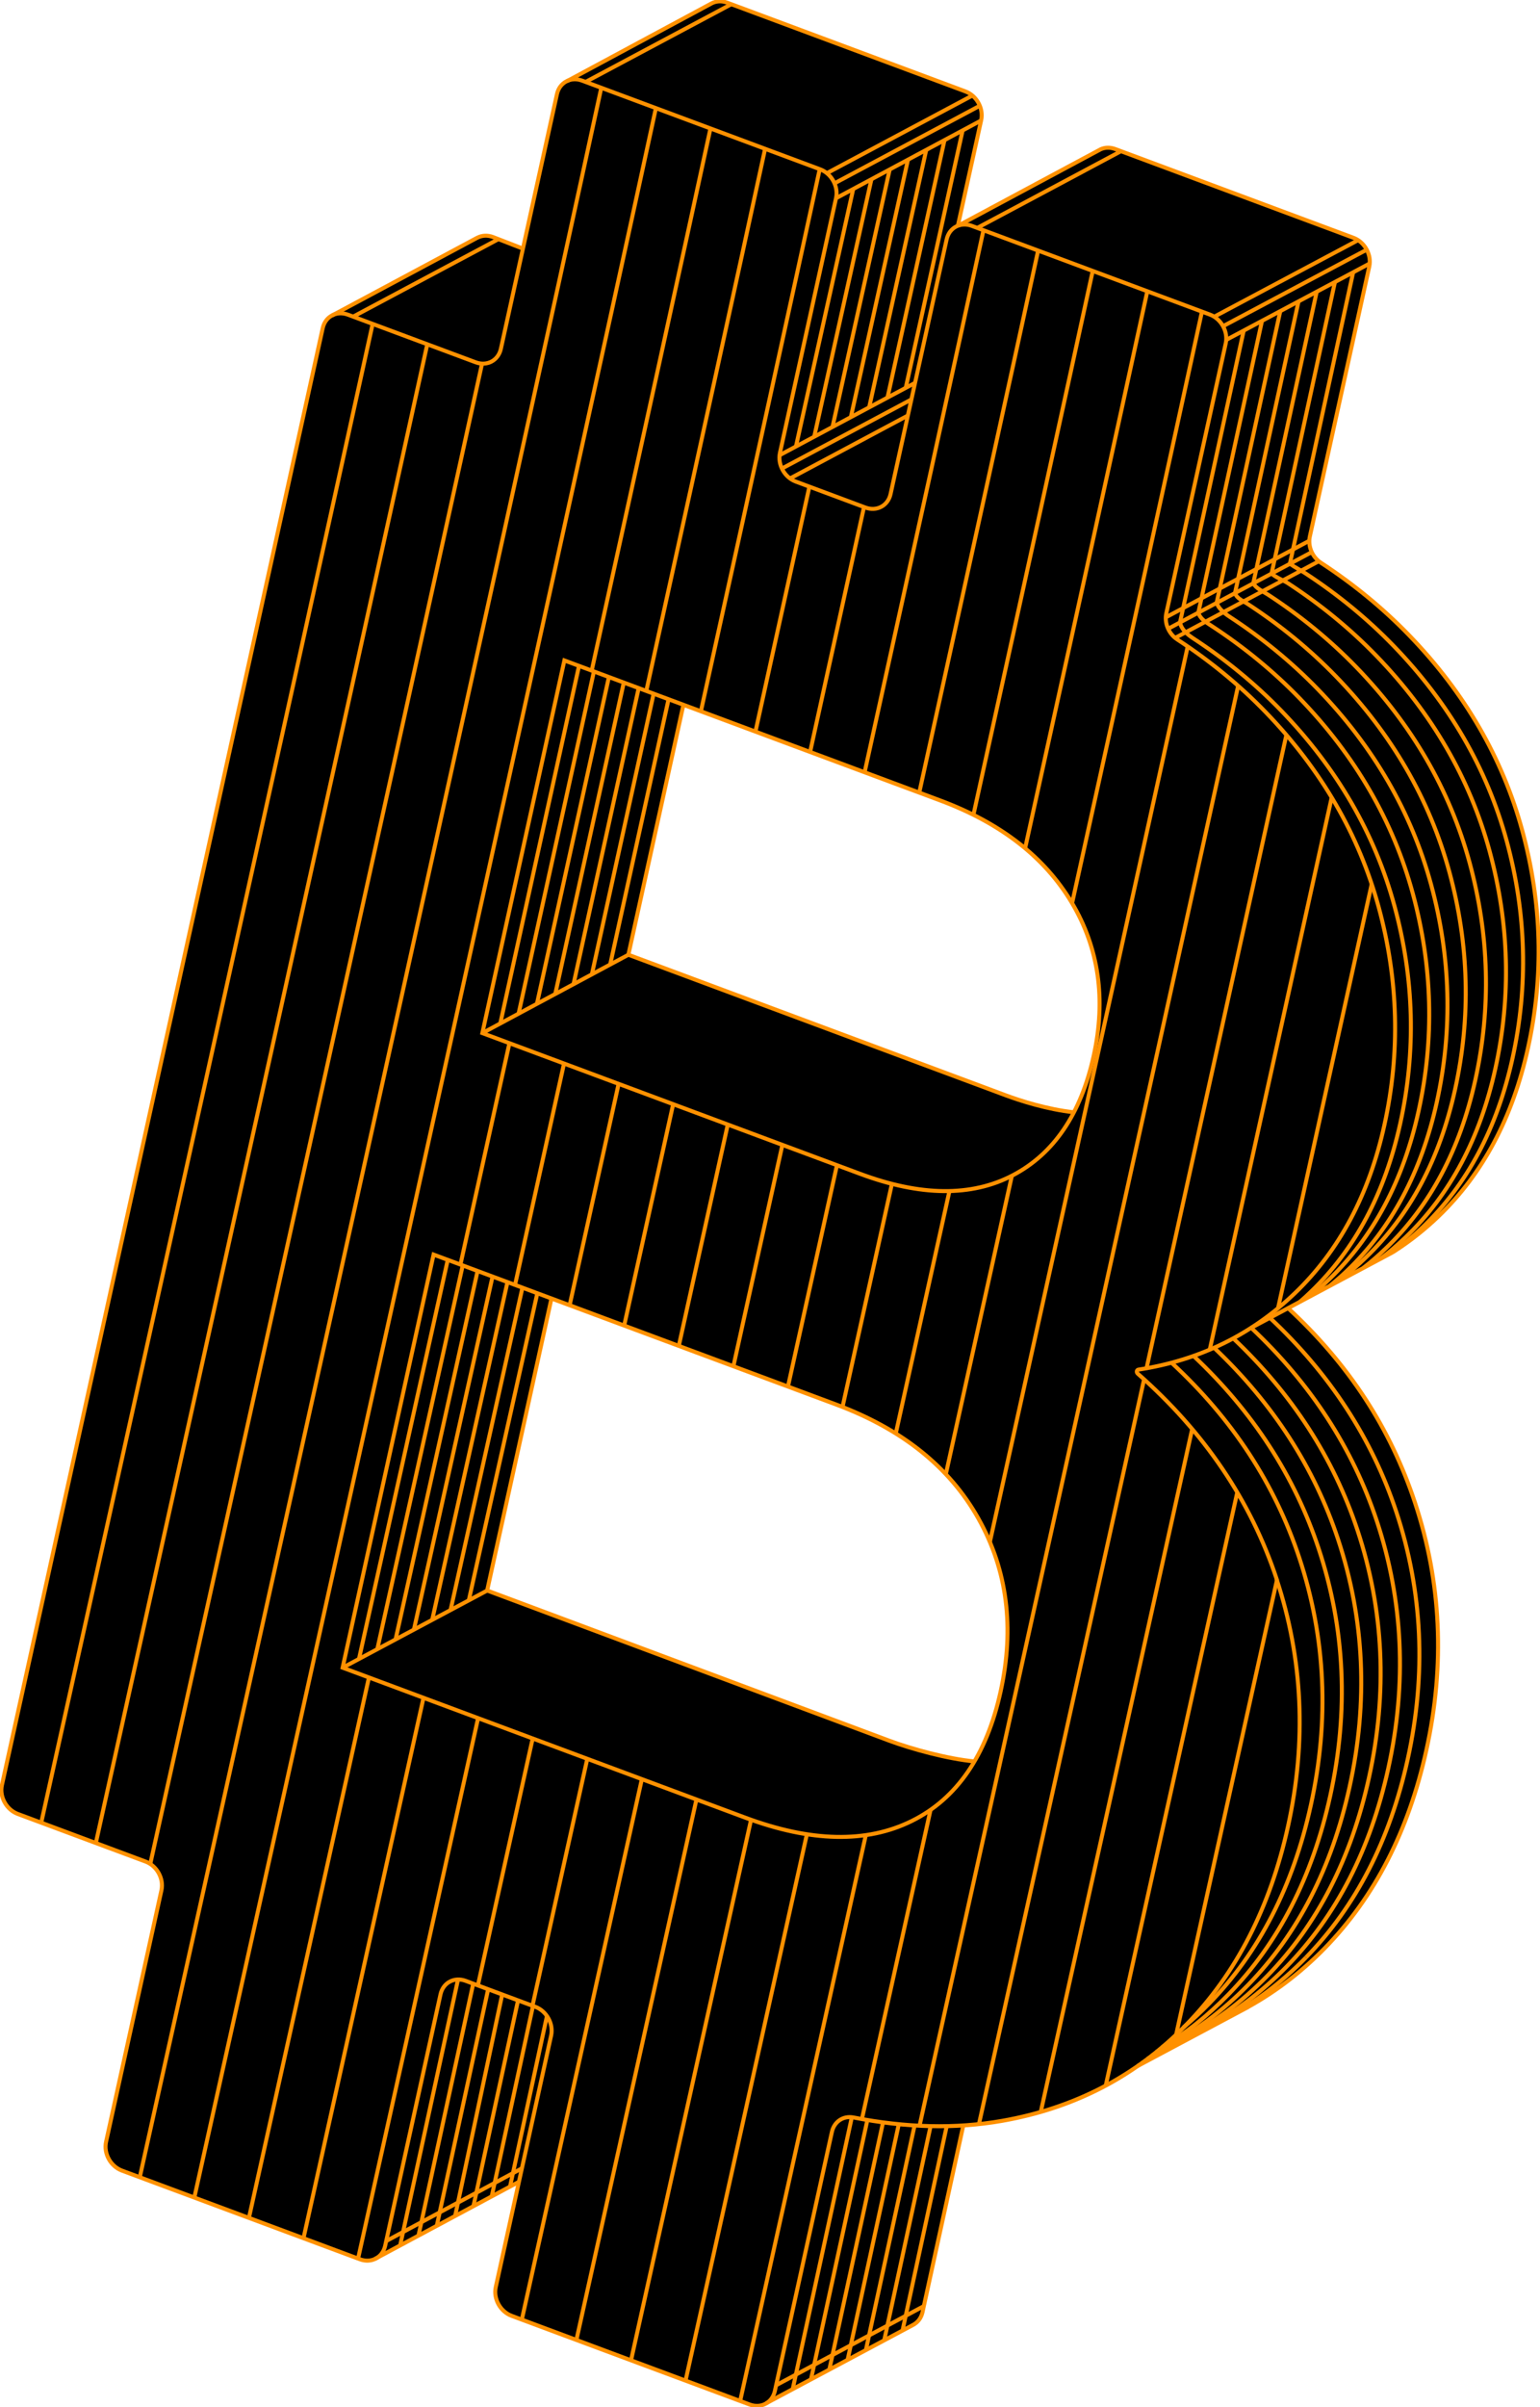 <svg width="288" height="450" viewBox="0 0 288 450" fill="none" xmlns="http://www.w3.org/2000/svg">
<g clip-path="url(#clip0_5360_7549)">
<path d="M284.682 155.254C280.987 141.678 273.922 129.493 263.494 118.719C258.585 113.647 253.073 109.144 246.998 105.171C245.385 104.12 244.558 102.079 244.958 100.268L256.07 49.819C256.551 47.636 255.223 45.235 253.114 44.442L208.576 27.856C207.627 27.503 206.671 27.537 205.871 27.883L205.756 27.944L179.178 42.191L179.138 42.204L183.497 22.459C183.979 20.275 182.65 17.868 180.541 17.081L135.997 0.509C134.939 0.116 133.888 0.204 133.034 0.658L132.973 0.692L106.036 15.176C105.107 15.617 104.395 16.471 104.144 17.631L97.785 46.49L92.198 44.32C91.181 43.94 90.164 44.008 89.337 44.415L89.167 44.496L62.081 59C62.081 59 62.081 59 62.075 59L62.054 59.014C61.214 59.468 60.576 60.295 60.332 61.373L0.356 333.724C-0.125 335.907 1.204 338.308 3.312 339.101L27.232 348.011C29.348 348.797 30.67 351.205 30.188 353.388L19.835 400.399C19.354 402.583 20.683 404.99 22.791 405.776L67.329 422.362C68.326 422.735 69.316 422.681 70.136 422.294C71.065 421.86 97.046 407.885 97.046 407.885L92.713 427.55C92.232 429.733 93.561 432.133 95.669 432.927L97.581 433.639L107.792 437.443L118.003 441.247L138.417 448.848L140.214 449.512C141.333 449.926 142.444 449.804 143.319 449.275L170.656 434.703L170.792 434.629C171.639 434.174 172.29 433.347 172.527 432.255L180.155 397.355C180.311 397.355 180.934 397.321 183.077 397.09C184.535 396.934 185.979 396.731 187.409 396.48C189.891 396.046 192.298 395.483 194.637 394.812C198.922 393.571 202.969 391.93 206.78 389.889C208.841 388.784 210.834 387.57 212.753 386.234L232.123 375.921H232.096C237.839 372.923 243.046 369.031 247.724 364.237C257.074 354.656 263.413 342.301 266.749 327.174C270.254 311.252 269.542 295.84 264.613 280.935C260.03 267.089 252.307 255.141 240.876 244.57L244.876 242.434L248.707 240.393L250.049 239.674L258.179 235.341L260.321 234.202L260.938 233.822C263.792 231.978 266.484 229.849 269.013 227.415C277.305 219.454 282.892 208.964 285.753 195.959C288.736 182.424 288.377 168.869 284.688 155.287L284.682 155.254ZM200.854 207.94C200.854 207.94 196.732 207.872 189.253 205.18C181.775 202.488 117.514 178.735 117.514 178.735L127.671 131.575L171.903 148.181C223.411 165.757 200.847 207.947 200.847 207.947L200.854 207.94ZM182.236 329.282C182.236 329.282 172.758 327.777 165.279 325.092C157.801 322.407 91.113 297.264 91.113 297.264L103.141 242.739L157.564 263.021C206 283.499 182.934 329.967 182.236 329.282Z" fill="black"/>
<path d="M182.231 329.288C177.167 328.8 170.482 326.963 166.353 325.43L91.102 297.337L103.129 242.745" stroke="#FF9100" stroke-width="0.75" stroke-miterlimit="10"/>
<path d="M238.747 295.181C233.906 280.562 225.248 267.766 212.773 256.795C212.488 256.544 212.563 256.09 212.902 256.042C224.313 254.286 234.062 249.526 242.164 241.749C250.456 233.788 256.043 223.298 258.904 210.292C261.887 196.758 261.528 183.203 257.84 169.621C254.145 156.046 247.08 143.861 236.652 133.086C231.744 128.014 226.231 123.512 220.157 119.538C218.543 118.487 217.716 116.446 218.116 114.636L229.228 64.187C229.71 62.004 228.381 59.603 226.272 58.81L181.734 42.224C179.619 41.437 177.517 42.563 177.036 44.746L166.547 92.361C166.066 94.544 163.964 95.67 161.849 94.883L148.818 90.028C146.702 89.242 145.38 86.835 145.862 84.651L156.35 37.037C156.832 34.853 155.503 32.453 153.394 31.66L108.856 15.074C106.741 14.287 104.639 15.413 104.158 17.596L93.669 65.211C93.188 67.394 91.086 68.52 88.971 67.733L65.051 58.823C62.936 58.037 60.834 59.162 60.352 61.346L0.356 333.723C-0.125 335.906 1.204 338.307 3.312 339.1L27.232 348.01C29.348 348.797 30.67 351.204 30.188 353.387L19.835 400.399C19.354 402.582 20.683 404.982 22.791 405.776L67.329 422.361C69.444 423.148 71.546 422.022 72.028 419.839L82.381 372.828C82.862 370.644 84.964 369.519 87.079 370.305L100.11 375.16C102.226 375.947 103.548 378.354 103.066 380.538L92.713 427.549C92.232 429.732 93.561 432.133 95.669 432.926L140.207 449.512C142.322 450.298 144.424 449.173 144.906 446.989L155.577 398.547C155.998 396.622 157.713 395.469 159.618 395.849C169.408 397.781 178.677 398.012 187.402 396.479C201.01 394.086 212.488 388.098 221.845 378.51C231.194 368.929 237.534 356.568 240.869 341.446C244.375 325.525 243.663 310.112 238.734 295.208L238.747 295.181ZM105.548 123.465L175.795 149.625C187.118 153.842 195.321 160.203 200.406 168.699C205.491 177.202 206.868 186.763 204.535 197.368C202.135 208.251 197.084 215.697 189.382 219.725C181.673 223.746 172.161 223.651 160.839 219.433L90.205 193.13L105.548 123.465V123.465ZM170.52 340.416C162.079 344.593 151.686 344.389 139.339 339.785L64.075 311.76L81.086 234.534L156.35 262.559C168.703 267.156 177.572 274.269 182.975 283.884C188.372 293.506 189.755 304.288 187.124 316.229C184.494 328.17 178.961 336.232 170.52 340.416Z" stroke="#FF9100" stroke-width="0.75" stroke-miterlimit="10"/>
<path d="M90.203 193.13L117.52 178.484" stroke="#FF9100" stroke-width="0.75" stroke-miterlimit="10"/>
<path d="M91.11 297.337L64.078 311.76" stroke="#FF9100" stroke-width="0.75" stroke-miterlimit="10"/>
<path d="M218.453 117.545L245.315 103.217" stroke="#FF9100" stroke-width="0.75" stroke-miterlimit="10"/>
<path d="M219.828 119.22L246.643 104.912" stroke="#FF9100" stroke-width="0.75" stroke-miterlimit="10"/>
<path d="M146.219 87.594L170.437 74.677" stroke="#FF9100" stroke-width="0.75" stroke-miterlimit="10"/>
<path d="M147.727 89.452L169.775 77.687" stroke="#FF9100" stroke-width="0.75" stroke-miterlimit="10"/>
<path d="M145.789 85.099L171.126 71.578" stroke="#FF9100" stroke-width="0.75" stroke-miterlimit="10"/>
<path d="M218.016 115.409L244.864 101.088" stroke="#FF9100" stroke-width="0.75" stroke-miterlimit="10"/>
<path d="M228.727 60.98L255.596 46.679" stroke="#FF9100" stroke-width="0.75" stroke-miterlimit="10"/>
<path d="M229.25 63.577L256.146 49.262" stroke="#FF9100" stroke-width="0.75" stroke-miterlimit="10"/>
<path d="M143.25 449.295L170.655 434.682L170.79 434.608C171.638 434.153 172.289 433.326 172.526 432.234L180.153 397.32" stroke="#FF9100" stroke-width="0.75" stroke-miterlimit="10"/>
<path d="M227.07 59.21L253.98 44.896" stroke="#FF9100" stroke-width="0.75" stroke-miterlimit="10"/>
<path d="M156.047 34.277L183.235 19.773" stroke="#FF9100" stroke-width="0.75" stroke-miterlimit="10"/>
<path d="M156.344 37.057L183.484 22.526" stroke="#FF9100" stroke-width="0.75" stroke-miterlimit="10"/>
<path d="M70.141 422.28L97.05 407.871" stroke="#FF9100" stroke-width="0.75" stroke-miterlimit="10"/>
<path d="M72.227 418.944L97.604 405.355" stroke="#FF9100" stroke-width="0.75" stroke-miterlimit="10"/>
<path d="M145.148 445.898L172.777 431.102" stroke="#FF9100" stroke-width="0.75" stroke-miterlimit="10"/>
<path d="M154.617 32.385L181.852 17.861" stroke="#FF9100" stroke-width="0.75" stroke-miterlimit="10"/>
<path d="M109.492 15.331L136.761 0.787" stroke="#FF9100" stroke-width="0.75" stroke-miterlimit="10"/>
<path d="M66.016 59.21L93.21 44.706" stroke="#FF9100" stroke-width="0.75" stroke-miterlimit="10"/>
<path d="M182.656 42.665L209.641 28.262" stroke="#FF9100" stroke-width="0.75" stroke-miterlimit="10"/>
<path d="M62.055 59.006L89.168 44.489L89.337 44.407C90.171 43.994 91.181 43.933 92.198 44.312L97.785 46.482" stroke="#FF9100" stroke-width="0.75" stroke-miterlimit="10"/>
<path d="M240.881 244.542C252.319 255.113 260.035 267.054 264.618 280.908C269.547 295.812 270.259 311.224 266.754 327.146C263.425 342.274 257.079 354.628 247.729 364.21C243.051 369.004 237.844 372.896 232.101 375.893H232.128L212.758 386.22" stroke="#FF9100" stroke-width="0.75" stroke-miterlimit="10"/>
<path d="M244.234 365.939C239.555 370.733 234.348 374.625 228.606 377.622H228.633L213.5 385.691" stroke="#FF9100" stroke-width="0.75" stroke-miterlimit="10"/>
<path d="M237.477 246.353C248.691 256.836 256.596 268.946 261.125 282.63C266.054 297.534 266.766 312.947 263.261 328.868C259.932 343.996 253.586 356.351 244.236 365.932" stroke="#FF9100" stroke-width="0.75" stroke-miterlimit="10"/>
<path d="M233.981 248.217C245.121 258.673 252.979 270.736 257.488 284.359C262.417 299.263 263.129 314.676 259.623 330.597C256.294 345.725 249.948 358.08 240.599 367.661C235.92 372.455 230.713 376.347 224.971 379.344H224.998L214.57 384.891" stroke="#FF9100" stroke-width="0.75" stroke-miterlimit="10"/>
<path d="M230.634 250.197C241.645 260.599 249.394 272.567 253.876 286.095C258.805 300.999 259.517 316.412 256.012 332.333C252.683 347.461 246.337 359.816 236.987 369.397C232.309 374.191 227.102 378.083 221.359 381.08L215.406 384.274" stroke="#FF9100" stroke-width="0.75" stroke-miterlimit="10"/>
<path d="M227.043 251.954C238.04 262.349 245.776 274.303 250.251 287.817C255.18 302.721 255.892 318.134 252.386 334.055C249.057 349.183 242.711 361.538 233.362 371.119C228.683 375.913 223.476 379.805 217.734 382.802L216.242 383.596" stroke="#FF9100" stroke-width="0.75" stroke-miterlimit="10"/>
<path d="M223.201 253.479C234.307 263.922 242.117 275.944 246.619 289.546C251.548 304.45 252.26 319.863 248.755 335.784C245.426 350.912 239.08 363.267 229.73 372.848C225.818 376.856 221.947 379.975 217.289 382.728" stroke="#FF9100" stroke-width="0.75" stroke-miterlimit="10"/>
<path d="M219.086 254.747C230.524 265.319 238.409 277.422 242.999 291.269C247.928 306.173 248.64 321.585 245.135 337.507C241.806 352.635 235.46 364.989 226.11 374.571C224.544 376.178 223.025 377.588 221.337 378.998" stroke="#FF9100" stroke-width="0.75" stroke-miterlimit="10"/>
<path d="M241.227 105.38C242.108 106.031 243.267 106.614 244.094 107.157C250.169 111.13 255.681 115.633 260.59 120.705C271.018 131.479 278.083 143.664 281.778 157.24C285.466 170.822 285.825 184.376 282.842 197.911C279.974 210.916 274.394 221.399 266.102 229.367C264.238 231.157 262.55 232.581 260.516 234.046" stroke="#FF9100" stroke-width="0.75" stroke-miterlimit="10"/>
<path d="M237.805 107.204C238.483 107.916 240.042 108.486 240.896 109.049C246.971 113.022 252.483 117.525 257.392 122.597C267.82 133.371 274.884 145.556 278.579 159.131C282.268 172.713 282.627 186.268 279.644 199.803C276.776 212.808 271.196 223.291 262.904 231.259C261.318 232.778 259.88 234.025 258.172 235.314" stroke="#FF9100" stroke-width="0.75" stroke-miterlimit="10"/>
<path d="M234.375 109.035C234.911 110.039 236.239 110.581 237.148 111.171C243.223 115.145 248.735 119.647 253.644 124.719C264.071 135.494 271.136 147.679 274.831 161.254C278.519 174.836 278.879 188.391 275.896 201.925C273.028 214.931 267.448 225.414 259.156 233.381C257.739 234.744 256.471 235.856 254.952 237.029" stroke="#FF9100" stroke-width="0.75" stroke-miterlimit="10"/>
<path d="M230.961 110.859C231.286 111.89 232.439 112.317 233.368 112.927C239.443 116.901 244.955 121.403 249.864 126.475C260.291 137.25 267.356 149.435 271.051 163.01C274.739 176.592 275.099 190.147 272.115 203.681C269.247 216.687 263.668 227.17 255.376 235.137C253.586 236.853 251.999 238.229 250.047 239.653" stroke="#FF9100" stroke-width="0.75" stroke-miterlimit="10"/>
<path d="M227.531 112.683C227.843 113.748 228.996 114.67 229.952 115.294C236.027 119.267 241.539 123.77 246.447 128.842C256.875 139.616 263.94 151.801 267.635 165.377C271.323 178.958 271.682 192.513 268.699 206.048C265.831 219.053 260.251 229.536 251.96 237.504C250.881 238.541 249.844 239.436 248.705 240.365" stroke="#FF9100" stroke-width="0.75" stroke-miterlimit="10"/>
<path d="M224.109 114.514C224.394 115.653 225.52 116.318 226.537 116.982C232.611 120.956 238.124 125.458 243.032 130.53C253.46 141.305 260.525 153.49 264.22 167.065C267.908 180.647 268.267 194.202 265.284 207.736C262.416 220.742 256.836 231.225 248.544 239.192C247.182 240.501 246.327 241.274 244.876 242.413" stroke="#FF9100" stroke-width="0.75" stroke-miterlimit="10"/>
<path d="M220.68 116.338C220.87 117.613 222.063 118.623 223.107 119.308C229.182 123.281 234.694 127.784 239.603 132.856C250.03 143.631 257.095 155.816 260.79 169.391C264.478 182.973 264.838 196.527 261.855 210.062C258.987 223.067 253.407 233.551 245.115 241.518C244.416 242.189 243.854 242.711 243.128 243.335" stroke="#FF9100" stroke-width="0.75" stroke-miterlimit="10"/>
<path d="M106.039 15.169L132.976 0.685L133.037 0.651C133.884 0.197 134.942 0.108 136 0.502L180.537 17.088C182.653 17.874 183.975 20.281 183.494 22.465L179.134 42.21" stroke="#FF9100" stroke-width="0.75" stroke-miterlimit="10"/>
<path d="M200.835 207.94C195.729 207.37 190.767 205.756 188.149 204.786L117.516 178.484L127.808 131.757" stroke="#FF9100" stroke-width="0.75" stroke-miterlimit="10"/>
<path d="M114.094 180.389L125.03 130.72" stroke="#FF9100" stroke-width="0.75" stroke-miterlimit="10"/>
<path d="M110.672 182.213L122.239 129.683" stroke="#FF9100" stroke-width="0.75" stroke-miterlimit="10"/>
<path d="M107.242 184.044L119.439 128.638" stroke="#FF9100" stroke-width="0.75" stroke-miterlimit="10"/>
<path d="M103.828 185.868L116.656 127.601" stroke="#FF9100" stroke-width="0.75" stroke-miterlimit="10"/>
<path d="M100.406 187.692L113.871 126.563" stroke="#FF9100" stroke-width="0.75" stroke-miterlimit="10"/>
<path d="M96.977 189.523L111.072 125.519" stroke="#FF9100" stroke-width="0.75" stroke-miterlimit="10"/>
<path d="M93.555 191.347L108.281 124.482" stroke="#FF9100" stroke-width="0.75" stroke-miterlimit="10"/>
<path d="M87.672 299.168L100.486 241.762" stroke="#FF9100" stroke-width="0.75" stroke-miterlimit="10"/>
<path d="M84.258 300.999L97.703 240.725" stroke="#FF9100" stroke-width="0.75" stroke-miterlimit="10"/>
<path d="M80.828 302.823L94.903 239.68" stroke="#FF9100" stroke-width="0.75" stroke-miterlimit="10"/>
<path d="M77.406 304.654L92.112 238.643" stroke="#FF9100" stroke-width="0.75" stroke-miterlimit="10"/>
<path d="M73.977 306.478L89.313 237.605" stroke="#FF9100" stroke-width="0.75" stroke-miterlimit="10"/>
<path d="M70.562 308.302L86.536 236.561" stroke="#FF9100" stroke-width="0.75" stroke-miterlimit="10"/>
<path d="M67.133 310.133L83.737 235.524" stroke="#FF9100" stroke-width="0.75" stroke-miterlimit="10"/>
<path d="M168.781 435.686L177.053 397.449" stroke="#FF9100" stroke-width="0.75" stroke-miterlimit="10"/>
<path d="M165.359 437.51L174.038 397.449" stroke="#FF9100" stroke-width="0.75" stroke-miterlimit="10"/>
<path d="M161.93 439.334L171.042 397.32" stroke="#FF9100" stroke-width="0.75" stroke-miterlimit="10"/>
<path d="M158.516 441.158L168.089 397.083" stroke="#FF9100" stroke-width="0.75" stroke-miterlimit="10"/>
<path d="M155.094 442.982L165.142 396.744" stroke="#FF9100" stroke-width="0.75" stroke-miterlimit="10"/>
<path d="M151.664 444.806L162.214 396.303" stroke="#FF9100" stroke-width="0.75" stroke-miterlimit="10"/>
<path d="M148.242 446.637L159.3 395.822" stroke="#FF9100" stroke-width="0.75" stroke-miterlimit="10"/>
<path d="M241.227 105.38L253.058 50.903" stroke="#FF9100" stroke-width="0.75" stroke-miterlimit="10"/>
<path d="M237.805 107.204L249.649 52.721" stroke="#FF9100" stroke-width="0.75" stroke-miterlimit="10"/>
<path d="M234.375 109.035L246.24 54.538" stroke="#FF9100" stroke-width="0.75" stroke-miterlimit="10"/>
<path d="M230.961 110.859L242.839 56.355" stroke="#FF9100" stroke-width="0.75" stroke-miterlimit="10"/>
<path d="M227.531 112.683L239.423 58.179" stroke="#FF9100" stroke-width="0.75" stroke-miterlimit="10"/>
<path d="M224.109 114.514L236.008 59.996" stroke="#FF9100" stroke-width="0.75" stroke-miterlimit="10"/>
<path d="M220.68 116.338L232.585 61.82" stroke="#FF9100" stroke-width="0.75" stroke-miterlimit="10"/>
<path d="M169.383 72.52L180.027 24.37" stroke="#FF9100" stroke-width="0.75" stroke-miterlimit="10"/>
<path d="M165.969 74.344L176.634 26.194" stroke="#FF9100" stroke-width="0.75" stroke-miterlimit="10"/>
<path d="M162.539 76.175L173.218 28.025" stroke="#FF9100" stroke-width="0.75" stroke-miterlimit="10"/>
<path d="M159.117 77.999L169.802 29.849" stroke="#FF9100" stroke-width="0.75" stroke-miterlimit="10"/>
<path d="M155.688 79.823L166.386 31.68" stroke="#FF9100" stroke-width="0.75" stroke-miterlimit="10"/>
<path d="M152.266 81.654L162.971 33.504" stroke="#FF9100" stroke-width="0.75" stroke-miterlimit="10"/>
<path d="M148.852 83.478L159.564 35.335" stroke="#FF9100" stroke-width="0.75" stroke-miterlimit="10"/>
<path d="M95.367 408.841L102.29 376.862" stroke="#FF9100" stroke-width="0.75" stroke-miterlimit="10"/>
<path d="M91.945 410.665L99.674 374.984" stroke="#FF9100" stroke-width="0.75" stroke-miterlimit="10"/>
<path d="M88.523 412.495L96.883 373.94" stroke="#FF9100" stroke-width="0.75" stroke-miterlimit="10"/>
<path d="M85.102 414.319L93.922 372.835" stroke="#FF9100" stroke-width="0.75" stroke-miterlimit="10"/>
<path d="M81.672 416.15L91.293 371.858" stroke="#FF9100" stroke-width="0.75" stroke-miterlimit="10"/>
<path d="M78.25 417.974L88.501 370.821" stroke="#FF9100" stroke-width="0.75" stroke-miterlimit="10"/>
<path d="M74.828 419.798L85.656 370.048" stroke="#FF9100" stroke-width="0.75" stroke-miterlimit="10"/>
<path d="M179.18 42.197L205.757 27.95L205.872 27.889C206.673 27.544 207.622 27.51 208.578 27.869L253.115 44.455C255.231 45.241 256.553 47.649 256.071 49.832L244.959 100.281C244.559 102.085 245.393 104.126 247 105.184C253.075 109.157 258.587 113.66 263.496 118.732C273.923 129.506 280.988 141.691 284.683 155.266C288.371 168.848 288.731 182.403 285.747 195.938C282.879 208.943 277.3 219.426 269.008 227.394C266.479 229.821 263.787 231.957 260.933 233.801L260.316 234.181L234.016 248.211" stroke="#FF9100" stroke-width="0.75" stroke-miterlimit="10"/>
<path d="M69.687 60.573C52.133 140.532 24.824 263.671 7.711 340.734" stroke="#FF9100" stroke-width="0.75" stroke-miterlimit="10"/>
<path d="M79.911 64.336C62.29 144.607 34.967 267.793 17.922 344.538" stroke="#FF9100" stroke-width="0.75" stroke-miterlimit="10"/>
<path d="M90.145 68.004C72.443 148.635 45.079 272.004 28.102 348.451" stroke="#FF9100" stroke-width="0.75" stroke-miterlimit="10"/>
<path d="M112.443 16.437C95.032 97.019 39.484 347.013 26.141 407.017" stroke="#FF9100" stroke-width="0.75" stroke-miterlimit="10"/>
<path d="M122.66 20.207C104.964 102.058 49.294 352.58 36.344 410.814" stroke="#FF9100" stroke-width="0.75" stroke-miterlimit="10"/>
<path d="M68.996 313.591C58.888 359.158 50.541 396.703 46.555 414.611" stroke="#FF9100" stroke-width="0.75" stroke-miterlimit="10"/>
<path d="M95.269 195.015C92.218 208.794 89.147 222.667 86.109 236.398" stroke="#FF9100" stroke-width="0.75" stroke-miterlimit="10"/>
<path d="M132.847 24.099C127.871 47.106 119.687 84.394 110.656 125.363" stroke="#FF9100" stroke-width="0.75" stroke-miterlimit="10"/>
<path d="M79.2 317.395C69.009 363.314 60.636 400.982 56.758 418.415" stroke="#FF9100" stroke-width="0.75" stroke-miterlimit="10"/>
<path d="M105.48 198.819C102.429 212.605 99.358 226.478 96.32 240.202" stroke="#FF9100" stroke-width="0.75" stroke-miterlimit="10"/>
<path d="M143.078 27.842C138 51.317 130.013 87.696 120.867 129.167" stroke="#FF9100" stroke-width="0.75" stroke-miterlimit="10"/>
<path d="M89.41 321.192C79.139 367.491 70.738 405.281 66.969 422.212" stroke="#FF9100" stroke-width="0.75" stroke-miterlimit="10"/>
<path d="M115.691 202.617C112.64 216.409 109.569 230.275 106.531 244" stroke="#FF9100" stroke-width="0.75" stroke-miterlimit="10"/>
<path d="M153.289 31.66C148.164 55.318 140.19 91.656 131.078 132.971" stroke="#FF9100" stroke-width="0.75" stroke-miterlimit="10"/>
<path d="M99.62 324.989C95.911 341.69 92.453 357.273 89.375 371.146" stroke="#FF9100" stroke-width="0.75" stroke-miterlimit="10"/>
<path d="M125.891 206.421C122.854 220.159 119.789 233.978 116.766 247.648" stroke="#FF9100" stroke-width="0.75" stroke-miterlimit="10"/>
<path d="M151.363 90.991C148.244 105.197 144.848 120.61 141.281 136.775" stroke="#FF9100" stroke-width="0.75" stroke-miterlimit="10"/>
<path d="M109.83 328.793C106.122 345.515 102.657 361.097 99.586 374.944" stroke="#FF9100" stroke-width="0.75" stroke-miterlimit="10"/>
<path d="M136.105 210.225C133.054 224.017 129.983 237.89 126.945 251.608" stroke="#FF9100" stroke-width="0.75" stroke-miterlimit="10"/>
<path d="M161.568 94.836C158.449 109.042 155.053 124.441 151.5 140.579" stroke="#FF9100" stroke-width="0.75" stroke-miterlimit="10"/>
<path d="M120.035 332.598C109.465 380.219 100.963 418.469 97.594 433.618" stroke="#FF9100" stroke-width="0.75" stroke-miterlimit="10"/>
<path d="M146.316 214.029C143.265 227.834 140.194 241.701 137.156 255.412" stroke="#FF9100" stroke-width="0.75" stroke-miterlimit="10"/>
<path d="M183.92 43.058C178.672 67.245 170.719 103.475 161.695 144.376" stroke="#FF9100" stroke-width="0.75" stroke-miterlimit="10"/>
<path d="M130.243 336.401C119.538 384.647 110.975 423.141 107.781 437.51" stroke="#FF9100" stroke-width="0.75" stroke-miterlimit="10"/>
<path d="M156.519 217.826C153.461 231.632 150.39 245.505 147.359 259.209" stroke="#FF9100" stroke-width="0.75" stroke-miterlimit="10"/>
<path d="M194.139 46.855C188.857 71.212 180.904 107.401 171.914 148.174" stroke="#FF9100" stroke-width="0.75" stroke-miterlimit="10"/>
<path d="M140.457 340.192C129.643 388.932 121.046 427.583 118.016 441.226" stroke="#FF9100" stroke-width="0.75" stroke-miterlimit="10"/>
<path d="M166.797 221.318C163.719 235.239 160.62 249.221 157.562 263.027" stroke="#FF9100" stroke-width="0.75" stroke-miterlimit="10"/>
<path d="M204.353 50.659C199.017 75.246 191.044 111.537 182.047 152.324" stroke="#FF9100" stroke-width="0.75" stroke-miterlimit="10"/>
<path d="M150.897 342.904C139.818 392.818 131.065 432.194 128.211 445.023" stroke="#FF9100" stroke-width="0.75" stroke-miterlimit="10"/>
<path d="M177.558 222.667C174.208 237.789 170.846 252.998 167.523 267.977" stroke="#FF9100" stroke-width="0.75" stroke-miterlimit="10"/>
<path d="M214.559 54.463C209.081 79.701 200.898 116.921 191.711 158.582" stroke="#FF9100" stroke-width="0.75" stroke-miterlimit="10"/>
<path d="M161.915 343.067C150.287 395.476 141.107 436.764 138.422 448.827" stroke="#FF9100" stroke-width="0.75" stroke-miterlimit="10"/>
<path d="M189.256 219.697C185.134 238.331 180.964 257.154 176.883 275.591" stroke="#FF9100" stroke-width="0.75" stroke-miterlimit="10"/>
<path d="M224.796 58.179C218.999 84.862 210.266 124.597 200.523 168.726" stroke="#FF9100" stroke-width="0.75" stroke-miterlimit="10"/>
<path d="M174.023 338.348C169.304 359.605 164.945 379.242 161.195 396.12" stroke="#FF9100" stroke-width="0.75" stroke-miterlimit="10"/>
<path d="M222.116 120.861C211.322 169.954 197.714 231.449 185.117 288.278" stroke="#FF9100" stroke-width="0.75" stroke-miterlimit="10"/>
<path d="M231.549 128.211C213.277 211.255 187.52 327.369 171.953 397.449" stroke="#FF9100" stroke-width="0.75" stroke-miterlimit="10"/>
<path d="M213.96 257.853C202.631 309.007 191.464 359.327 183.07 397.117" stroke="#FF9100" stroke-width="0.75" stroke-miterlimit="10"/>
<path d="M240.567 137.392C232.675 173.256 223.508 214.707 214.43 255.724" stroke="#FF9100" stroke-width="0.75" stroke-miterlimit="10"/>
<path d="M222.954 267.143C212.628 313.754 202.533 359.266 194.641 394.784" stroke="#FF9100" stroke-width="0.75" stroke-miterlimit="10"/>
<path d="M249.023 149.177C242.006 181.027 234.121 216.714 226.242 252.299" stroke="#FF9100" stroke-width="0.75" stroke-miterlimit="10"/>
<path d="M231.387 278.982C222.498 319.104 213.874 357.978 206.789 389.875" stroke="#FF9100" stroke-width="0.75" stroke-miterlimit="10"/>
<path d="M256.528 165.268C250.996 190.343 245.029 217.351 239.016 244.535" stroke="#FF9100" stroke-width="0.75" stroke-miterlimit="10"/>
<path d="M238.842 295.201C232.123 325.532 225.635 354.764 219.953 380.361" stroke="#FF9100" stroke-width="0.75" stroke-miterlimit="10"/>
</g>
<defs>
<clipPath id="clip0_5360_7549">
<rect width="288" height="450" fill="white"/>
</clipPath>
</defs>
</svg>
